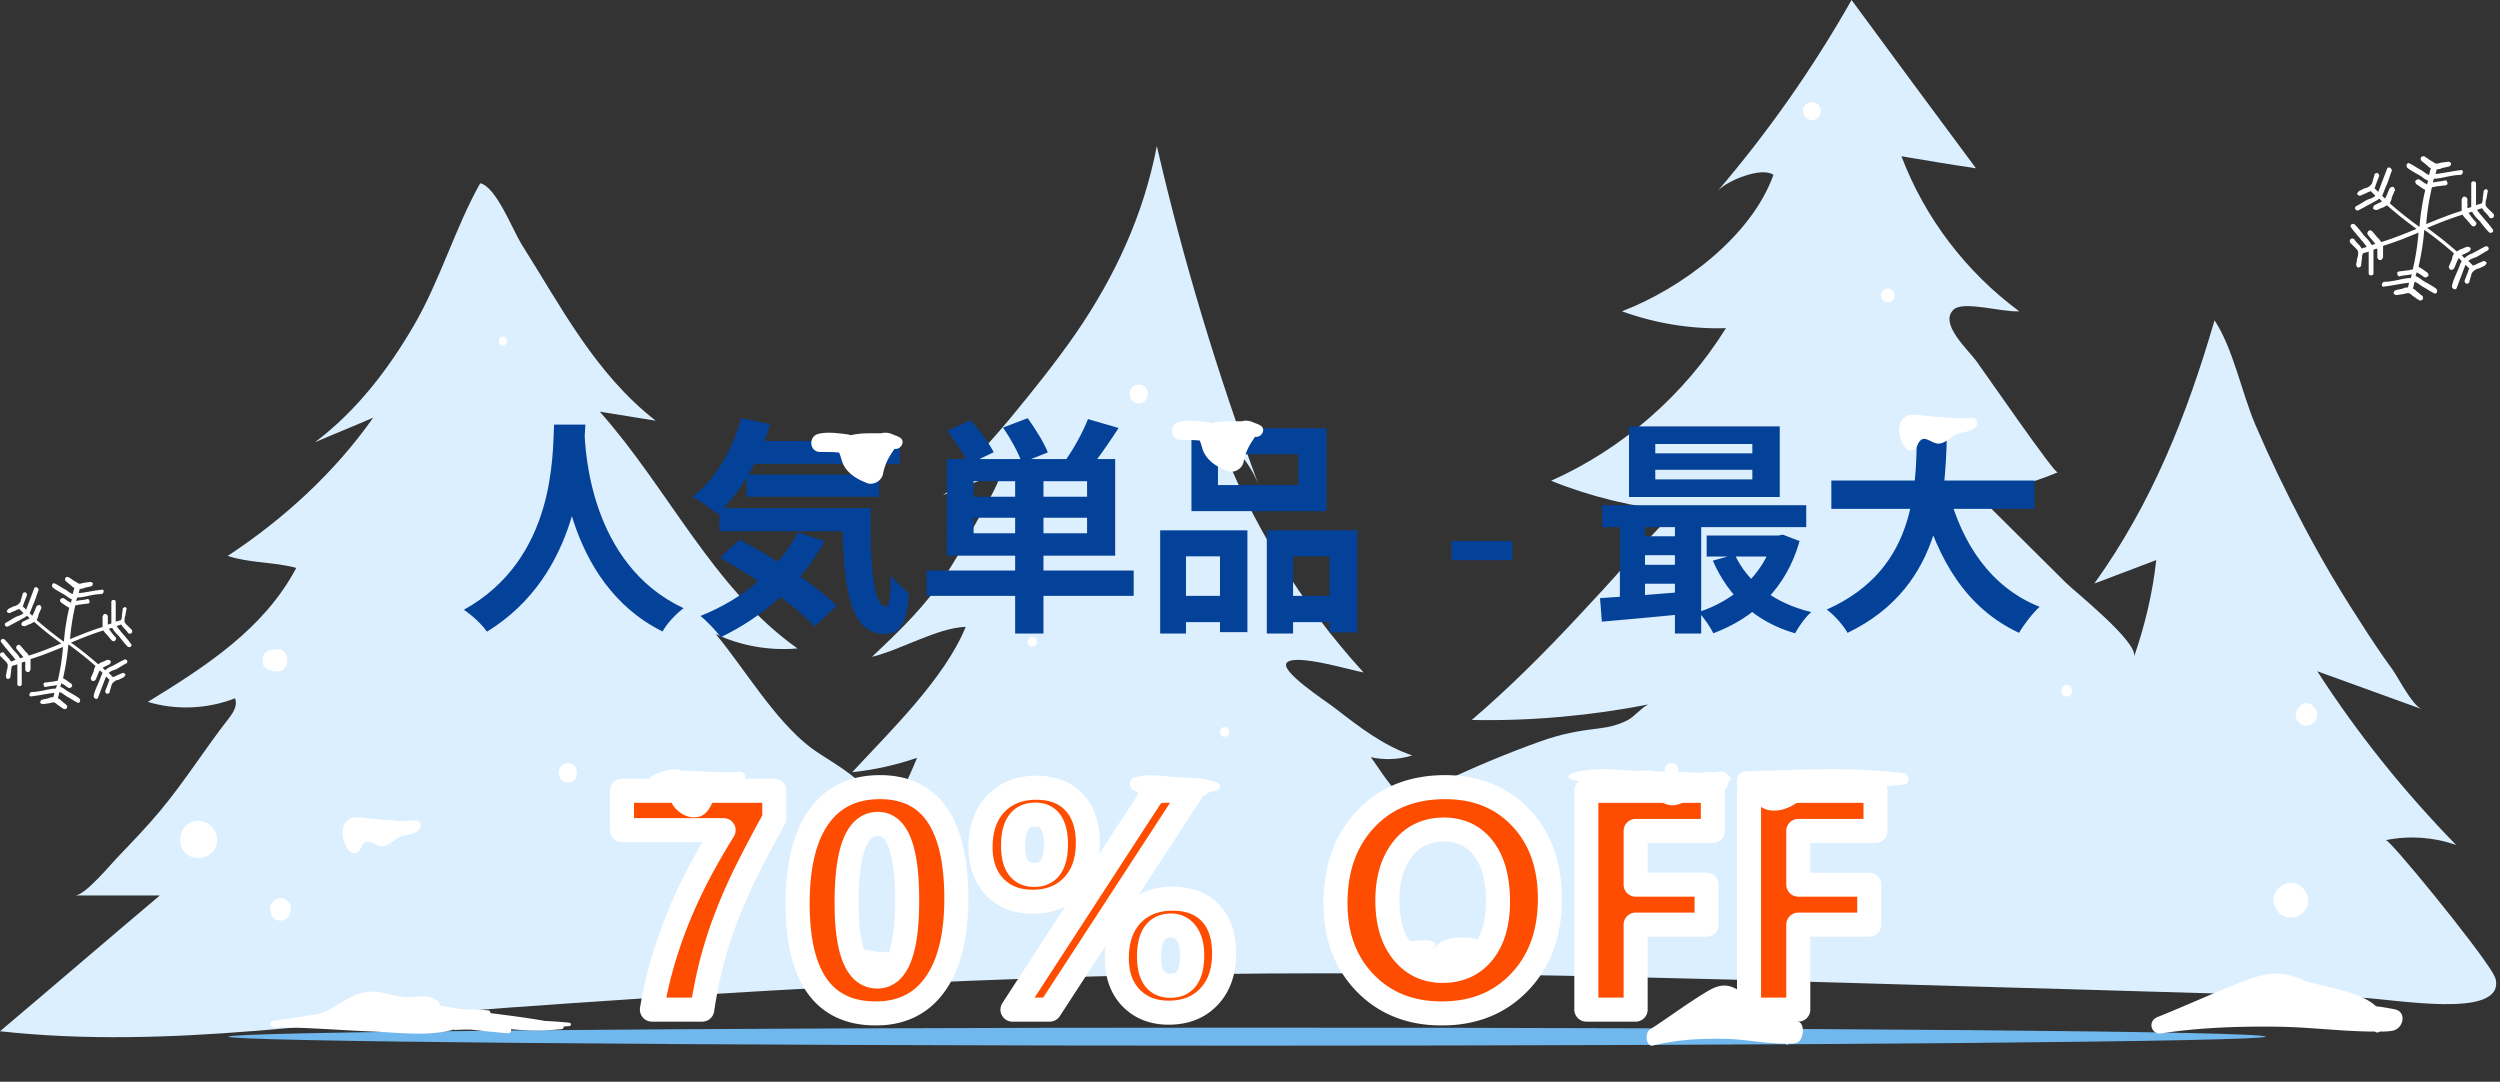 <svg xmlns="http://www.w3.org/2000/svg" width="416" height="180" fill="none"><rect width="100%" height="100%" fill="#333333" stroke="none"/><g clip-path="url(#a)"><path fill="#DBEFFF" d="M414.8 161.9c-2.8-4.7-17.2-22.3-17.8-22.1 3.9-.8 8-.5 11.7.8-8.6-8.8-16.4-18.5-23.1-28.9L403 118c-1.6-.6-3.9-5.2-4.9-6.6-1.9-2.6-3.7-5.3-5.4-8-3.4-5.2-6.5-10.5-9.4-16-2.9-5.5-5.6-11.1-8-16.7-2.3-5.4-3.7-12.7-6.8-17.4-4.6 15.8-10.4 30.4-20 43.8 3.4-1.3 6.9-2.6 10.3-3.9-.6 5.5-1.9 10.9-3.7 16.1.8-2.4-9.9-10.9-11.3-12.3-4.9-4.9-9.8-9.7-14.7-14.6 4.6-.8 9-2 13.3-3.8-.5.3-12.4-17-13.6-18.6-1.4-1.9-6.2-6.2-3.7-8.5 1.6-1.5 8.2.5 10.9.3-8.8-6.5-15.7-15.5-19.6-25.8 4.1.7 8.3 1.4 12.4 2-6.9-9.3-13.8-18.6-20.7-28-6.4 11.3-13.9 22-22.3 31.8 1.6-1.8 7.4-4.1 9.3-2.7-3.7 10.3-15.3 18.9-25.2 22.7 5.5 2 11.5 3 17.3 2.8-6.9 11.1-17.2 20.1-29.1 25.4 6.7 2.7 13.8 4.4 21 5.1-3 2.3-5.7 5.7-8.3 8.5-2.7 3.1-5.5 6.1-8.3 9.1-5.6 6-11.4 11.8-17.6 17.1 9.9.2 19.8-.7 29.5-2.6-.9.2-2.5 2.1-3.5 2.6-1.5.8-3.1 1.2-4.8 1.4-3.4.4-6.2.9-9.6 2.1-5.6 2-11.1 4.3-16.4 6.8-1.8.9-4.5 3.1-6.5 2.4-1.8-.6-4.3-5-5.5-6.5 2.3.5 4.7.4 6.9-.3-4.8-1.6-8.9-4.8-12.9-7.9-1.4-1.1-9.5-6.3-7.9-7.6 1.6-1.4 10.5 1.3 12.7 1.7-10.5-11.5-18.7-24.9-24.3-39.5 3.1 1.9 5.5 4.9 6.8 8.2-6.8-18.4-12.5-37.2-16.9-56.3-2.2 11.4-6.9 21.6-13.5 31.2-3.4 4.9-7.1 9.5-10.9 14.1-1.9 2.3-3.9 4.5-5.9 6.7-1.1 1.2-4 5.8-5.5 6.1 2.6-.6 7.2-3.5 9.6-2.8-1 2.6-2.7 5.1-4 7.6-2 3.7-4 7.3-6.5 10.7-3.1 4.2-6.9 7.8-10.7 11.4 4.9-1.2 10.8-4.8 15.6-5-3.5 8.6-12.6 17.4-18.9 24.2 3.7-.4 7.3-1.2 10.8-2.4-1.6 3.9-3.6 8.1-6.3 11.4 1.7-6-7.8-10.4-11.4-13.1-6.1-4.7-10.9-13-15.8-18.9 4.2 2 9 2.8 13.6 2.4-14-9.9-21.5-26.6-32.9-39.4l9.3 1.5C99 62.1 93.4 51.1 86.7 40.5c-1.4-2.3-4.2-9.5-6.8-10-4.2 7.5-6.6 16-11 23.6-4.3 7.4-9.6 14.3-16.5 19.5 3.2-1.4 6.5-2.7 9.7-4.1-6.4 9.1-14.8 16.8-24.2 23 3.5 1.2 7.8 1 11.4 2-5.4 10.2-15.1 16.4-24.7 22.3 4.7 1.4 9.9 1.2 14.5-.6.5 1.1-.3 2.4-1 3.3-4 5.1-7.4 10.6-11.6 15.6-2.1 2.5-4.4 4.9-6.7 7.3-1.2 1.2-5.6 6.6-7.3 6.6h14.1c-8.9 7.5-17.7 15.1-26.6 22.6 28.3 3.1 56.1-1.9 84.2-3.9 29.3-2.1 58.6-3.9 87.9-4.9 51.5-1.9 102.8-.2 154.3 1.3 22.1.6 44.1 1.3 66.2 1.9 5.7.2 24 3.7 22.7-3-.1-.4-.3-.7-.5-1.1Z"/><path fill="#70B7EE" d="M377 172.5c0 .8-75.889 1.5-169.543 1.5C113.803 174 38 173.3 38 172.5s75.889-1.5 169.543-1.5c93.654 0 169.457.6 169.457 1.5Z"/><path fill="#fff" d="M69.103 136.512c-.957.065-1.913.065-2.87.13-.069 0-.137-.065-.206-.065-1.777-.13-3.485-.26-5.263-.456-1.093-.13-2.187-.325-3.007.456-1.367 1.303-.683 3.908.479 5.146.205.195.615.325.888.26 1.094-.391.752-1.042 1.435-1.693.889-.847 1.983.651 3.145.521 1.162-.131 1.845-1.107 2.87-1.563 1.094-.456 2.256-.261 3.145-1.173.546-.521.273-1.628-.616-1.563Z"/><path fill="#044199" d="M92.199 70.65h5.206c-.342 6.384-.836 24.928-16.378 34.466-.798-1.178-2.28-2.584-3.838-3.648 15.276-8.474 14.744-25.84 15.01-30.818Zm5.054.988c.114 3.306.912 22.268 16.492 29.564-1.444 1.102-2.812 2.622-3.496 3.876-16.378-8.132-17.1-29.07-17.404-32.984l4.408-.456Zm26.562 1.748h25.916v3.8h-25.916v-3.8Zm.418 5.586h22.04v3.686h-22.04v-3.686Zm-4.522 5.586h21.964v3.838h-21.964v-3.838Zm3.648-15.01 4.788 1.064c-1.824 6.08-5.054 11.552-8.74 14.934-.912-.798-3.002-2.242-4.18-2.888 3.8-2.888 6.688-7.79 8.132-13.11Zm9.424 19.038 4.446 1.444c-3.876 7.144-10.336 12.654-17.29 15.998-.684-.95-2.356-2.736-3.382-3.534 6.992-2.774 12.996-7.714 16.226-13.908Zm7.372-4.028h4.712c-.114 9.158.38 16.378 2.584 16.378.608 0 .76-2.052.798-5.13.912 1.064 2.052 2.204 3.002 2.888-.342 4.75-1.178 6.764-4.104 6.802-6.27-.038-6.916-9.31-6.992-20.938Zm-20.368 8.246 3.268-3.002c5.472 2.85 12.654 7.486 16.15 10.982l-3.648 3.496c-3.154-3.496-10.146-8.36-15.77-11.476Zm49.134-14.288h4.712v26.904h-4.712V78.516Zm-6.916 7.638v2.584h18.886v-2.584h-18.886Zm0-6.08v2.584h18.886v-2.584h-18.886Zm-4.446-3.686h28.006v16.074h-28.006V76.388Zm-3.382 18.544h34.466v4.218h-34.466v-4.218Zm3.42-23.256 3.914-1.748c1.406 1.558 3.078 3.8 3.838 5.32l-4.18 2.014c-.646-1.52-2.204-3.876-3.572-5.586Zm9.31-.532 4.104-1.558c1.254 1.748 2.736 4.104 3.344 5.7l-4.332 1.71c-.494-1.558-1.862-4.028-3.116-5.852Zm14.136-1.406 5.092 1.482c-1.634 2.508-3.42 5.092-4.788 6.764l-4.066-1.368c1.368-1.9 2.926-4.75 3.762-6.878Zm21.622 5.852v5.13h13.376v-5.13h-13.376Zm-4.408-4.332h22.458v13.794h-22.458V71.258Zm-5.206 16.986h14.516v16.948h-4.56V92.576h-5.662v12.844h-4.294V88.244Zm17.746 0h15.048v16.986h-4.598V92.576h-6.08v12.844h-4.37V88.244ZM194.951 99.15h9.956v4.37h-9.956v-4.37Zm17.936 0h10.64v4.37h-10.64v-4.37Zm38.771-5.945h-10.131v-3.173h10.131v3.173Zm23.781-15.031v1.596h16.15v-1.596h-16.15Zm0-4.294v1.558h16.15V73.88h-16.15Zm-4.37-2.926h25.08v11.742h-25.08V70.954Zm-4.484 13.11h33.972v3.648h-33.972v-3.648Zm17.404 5.054h12.426v3.496h-12.426v-3.496Zm-11.59.114h8.664v3.154h-8.664v-3.154Zm0 4.75h8.664v3.154h-8.664v-3.154Zm16.264-1.71c2.128 4.636 6.612 8.132 12.73 9.576-.95.798-2.128 2.47-2.698 3.534-6.574-1.9-11.096-6.156-13.68-12.084l3.648-1.026Zm6.422-3.154h.798l.76-.152 2.812 1.064c-2.242 7.942-7.6 12.806-14.364 15.352-.494-1.064-1.634-2.698-2.47-3.534 5.89-1.862 10.792-6.232 12.464-12.084v-.646ZM266.243 99.53c3.8-.228 9.386-.646 14.706-1.102v3.686c-5.092.494-10.412.988-14.402 1.33l-.304-3.914Zm12.464-14.288h4.37v20.178h-4.37V85.242Zm-9.158.114h4.18v15.504h-4.18V85.356Zm35.188-5.396h33.82v4.712h-33.82V79.96Zm19.494 1.9c2.28 8.702 7.106 15.922 15.162 19.114-1.14 1.026-2.66 3.002-3.42 4.332-8.702-4.066-13.452-11.932-16.34-22.382l4.598-1.064Zm-5.244-12.122h5.016c-.19 11.59-.266 27.702-16.568 35.568-.722-1.254-2.128-2.888-3.458-3.876 15.58-6.954 14.896-21.394 15.01-31.692Z"/><path fill="#fff" d="M328.103 69.512c-.957.065-1.914.065-2.87.13-.069 0-.137-.065-.205-.065-1.778-.13-3.486-.26-5.264-.456-1.093-.13-2.187-.325-3.007.456-1.367 1.303-.683 3.908.478 5.145.206.196.616.326.889.261 1.094-.39.752-1.042 1.435-1.693.889-.847 1.983.651 3.145.52 1.162-.13 1.845-1.106 2.87-1.562 1.094-.456 2.256-.26 3.144-1.173.547-.52.274-1.628-.615-1.563ZM149.726 72.8c-.3-.2-.6-.3-.9-.4-.8-.4-1.5-.5-2.2-.3h-2.1c-1 0-2 .1-2.9.3-.1 0-.3 0-.4-.1-1.6-.2-3.5-.5-5.1-.1-1.7.5-1.4 3.1.4 3 1 0 2 0 3.1.1.3.6.4 1.4.7 2 .8 1.6 2.4 2.5 4 3.1 1 .4 2.4-.4 2.6-1.5.3-1.7 1-2.9 1.9-4.2h.3c1-.1 1.5-1.4.6-1.9ZM209.726 70.8c-.3-.2-.6-.3-.9-.4-.8-.4-1.5-.5-2.2-.3h-2.1c-1 0-2 .1-2.9.3-.1 0-.3 0-.4-.1-1.6-.2-3.5-.5-5.1-.1-1.7.5-1.4 3.1.4 3 1 0 2 0 3.1.1.3.6.4 1.4.7 2 .8 1.6 2.4 2.5 4 3.1 1 .4 2.4-.4 2.6-1.5.3-1.7 1-2.9 1.9-4.2h.3c1-.1 1.5-1.4.6-1.9Z"/><mask id="b" width="214" height="43" x="101" y="128" fill="#000" maskUnits="userSpaceOnUse"><path fill="#fff" d="M101 128h214v43H101z"/><path d="M128.84 136.211a217.225 217.225 0 0 0-4.367 8.252 89.503 89.503 0 0 0-3.403 7.592 70.481 70.481 0 0 0-2.513 7.617c-.694 2.573-1.261 5.349-1.702 8.328h-8.378a68.7 68.7 0 0 1 1.878-8.176 77.81 77.81 0 0 1 2.692-7.617 87.901 87.901 0 0 1 3.402-7.211 124.456 124.456 0 0 1 3.961-6.855H103.5v-6.551h25.34v4.621Zm16.885 32.424c-8.667 0-13-6.086-13-18.256 0-6.314 1.168-11.121 3.504-14.422 2.352-3.318 5.755-4.977 10.207-4.977 8.463 0 12.695 6.187 12.695 18.561 0 6.161-1.16 10.884-3.479 14.168-2.302 3.284-5.611 4.926-9.927 4.926Zm.355-31.535c-3.47 0-5.205 4.358-5.205 13.076 0 8.209 1.701 12.314 5.104 12.314 3.317 0 4.976-4.232 4.976-12.695 0-8.464-1.625-12.695-4.875-12.695Zm25.721 12.949c-2.59 0-4.681-.821-6.272-2.463-1.574-1.642-2.361-3.851-2.361-6.627 0-3.03.838-5.434 2.514-7.211 1.692-1.777 3.944-2.666 6.754-2.666 2.691 0 4.79.804 6.296 2.412 1.524 1.608 2.286 3.868 2.286 6.779 0 2.997-.838 5.375-2.514 7.135-1.676 1.761-3.91 2.641-6.703 2.641Zm.482-14.498c-2.471 0-3.707 1.718-3.707 5.154 0 3.25 1.177 4.875 3.529 4.875 2.404 0 3.606-1.693 3.606-5.078 0-3.301-1.143-4.951-3.428-4.951Zm26.102-3.961L174.67 168h-6.195l23.664-36.41h6.246Zm-3.91 36.918c-2.59 0-4.681-.821-6.272-2.463-1.574-1.642-2.361-3.851-2.361-6.627 0-3.03.838-5.434 2.513-7.211 1.693-1.777 3.944-2.666 6.754-2.666 2.709 0 4.816.796 6.323 2.387 1.506 1.591 2.259 3.842 2.259 6.754 0 2.996-.837 5.382-2.513 7.16-1.676 1.777-3.91 2.666-6.703 2.666Zm.406-14.498c-2.455 0-3.682 1.718-3.682 5.154 0 3.25 1.194 4.875 3.58 4.875 2.404 0 3.606-1.693 3.606-5.078 0-1.574-.322-2.793-.965-3.656-.643-.864-1.49-1.295-2.539-1.295Zm45.017 14.625c-5.213 0-9.462-1.693-12.746-5.078-3.284-3.403-4.925-7.829-4.925-13.28 0-5.755 1.667-10.41 5.002-13.965 3.334-3.554 7.752-5.332 13.253-5.332 5.197 0 9.395 1.702 12.594 5.104 3.216 3.402 4.824 7.888 4.824 13.457 0 5.721-1.667 10.334-5.002 13.838-3.317 3.504-7.651 5.256-13 5.256Zm.356-30.596c-2.878 0-5.163 1.083-6.856 3.25-1.692 2.15-2.539 5.002-2.539 8.557 0 3.605.847 6.457 2.539 8.556 1.693 2.099 3.911 3.149 6.653 3.149 2.827 0 5.069-1.016 6.728-3.047 1.659-2.048 2.489-4.884 2.489-8.506 0-3.775-.804-6.712-2.413-8.81-1.608-2.099-3.808-3.149-6.601-3.149Zm44.764.229H272.17v8.937h11.807v6.652H272.17V168h-8.201v-36.41h21.049v6.678Zm27.066 0h-12.848v8.937h11.807v6.652h-11.807V168h-8.201v-36.41h21.049v6.678Z"/></mask><path fill="#FE4D01" d="M128.84 136.211a217.225 217.225 0 0 0-4.367 8.252 89.503 89.503 0 0 0-3.403 7.592 70.481 70.481 0 0 0-2.513 7.617c-.694 2.573-1.261 5.349-1.702 8.328h-8.378a68.7 68.7 0 0 1 1.878-8.176 77.81 77.81 0 0 1 2.692-7.617 87.901 87.901 0 0 1 3.402-7.211 124.456 124.456 0 0 1 3.961-6.855H103.5v-6.551h25.34v4.621Zm16.885 32.424c-8.667 0-13-6.086-13-18.256 0-6.314 1.168-11.121 3.504-14.422 2.352-3.318 5.755-4.977 10.207-4.977 8.463 0 12.695 6.187 12.695 18.561 0 6.161-1.16 10.884-3.479 14.168-2.302 3.284-5.611 4.926-9.927 4.926Zm.355-31.535c-3.47 0-5.205 4.358-5.205 13.076 0 8.209 1.701 12.314 5.104 12.314 3.317 0 4.976-4.232 4.976-12.695 0-8.464-1.625-12.695-4.875-12.695Zm25.721 12.949c-2.59 0-4.681-.821-6.272-2.463-1.574-1.642-2.361-3.851-2.361-6.627 0-3.03.838-5.434 2.514-7.211 1.692-1.777 3.944-2.666 6.754-2.666 2.691 0 4.79.804 6.296 2.412 1.524 1.608 2.286 3.868 2.286 6.779 0 2.997-.838 5.375-2.514 7.135-1.676 1.761-3.91 2.641-6.703 2.641Zm.482-14.498c-2.471 0-3.707 1.718-3.707 5.154 0 3.25 1.177 4.875 3.529 4.875 2.404 0 3.606-1.693 3.606-5.078 0-3.301-1.143-4.951-3.428-4.951Zm26.102-3.961L174.67 168h-6.195l23.664-36.41h6.246Zm-3.91 36.918c-2.59 0-4.681-.821-6.272-2.463-1.574-1.642-2.361-3.851-2.361-6.627 0-3.03.838-5.434 2.513-7.211 1.693-1.777 3.944-2.666 6.754-2.666 2.709 0 4.816.796 6.323 2.387 1.506 1.591 2.259 3.842 2.259 6.754 0 2.996-.837 5.382-2.513 7.16-1.676 1.777-3.91 2.666-6.703 2.666Zm.406-14.498c-2.455 0-3.682 1.718-3.682 5.154 0 3.25 1.194 4.875 3.58 4.875 2.404 0 3.606-1.693 3.606-5.078 0-1.574-.322-2.793-.965-3.656-.643-.864-1.49-1.295-2.539-1.295Zm45.017 14.625c-5.213 0-9.462-1.693-12.746-5.078-3.284-3.403-4.925-7.829-4.925-13.28 0-5.755 1.667-10.41 5.002-13.965 3.334-3.554 7.752-5.332 13.253-5.332 5.197 0 9.395 1.702 12.594 5.104 3.216 3.402 4.824 7.888 4.824 13.457 0 5.721-1.667 10.334-5.002 13.838-3.317 3.504-7.651 5.256-13 5.256Zm.356-30.596c-2.878 0-5.163 1.083-6.856 3.25-1.692 2.15-2.539 5.002-2.539 8.557 0 3.605.847 6.457 2.539 8.556 1.693 2.099 3.911 3.149 6.653 3.149 2.827 0 5.069-1.016 6.728-3.047 1.659-2.048 2.489-4.884 2.489-8.506 0-3.775-.804-6.712-2.413-8.81-1.608-2.099-3.808-3.149-6.601-3.149Zm44.764.229H272.17v8.937h11.807v6.652H272.17V168h-8.201v-36.41h21.049v6.678Zm27.066 0h-12.848v8.937h11.807v6.652h-11.807V168h-8.201v-36.41h21.049v6.678Z"/><path fill="#fff" d="m128.84 136.211 1.749.97c.164-.297.251-.631.251-.97h-2Zm-4.367 8.252 1.786.899.003-.005-1.789-.894Zm-3.403 7.592 1.861.734.001-.005-1.862-.729Zm-2.513 7.617 1.931.521v-.003l-1.931-.518ZM116.855 168v2a2 2 0 0 0 1.979-1.708l-1.979-.292Zm-8.378 0-1.973-.331a2.002 2.002 0 0 0 1.973 2.331v-2Zm4.57-15.793-1.846-.771-.002.006 1.848.765Zm3.402-7.211-1.762-.945-.006.01 1.768.935Zm3.961-6.855 1.699 1.055a2 2 0 0 0-1.699-3.055v2Zm-16.91 0h-2a2 2 0 0 0 2 2v-2Zm0-6.551v-2a2 2 0 0 0-2 2h2Zm25.34 0h2a2 2 0 0 0-2-2v2Zm-1.749 3.651a219.446 219.446 0 0 0-4.407 8.327l3.578 1.789a215.082 215.082 0 0 1 4.327-8.176l-3.498-1.94Zm-4.405 8.323a92.03 92.03 0 0 0-3.478 7.761l3.724 1.459a87.866 87.866 0 0 1 3.327-7.422l-3.573-1.798Zm-3.476 7.757a72.141 72.141 0 0 0-2.585 7.833l3.863 1.036a68.394 68.394 0 0 1 2.443-7.401l-3.721-1.468Zm-2.584 7.83c-.717 2.657-1.299 5.51-1.749 8.557l3.957.584c.43-2.912.982-5.61 1.654-8.099l-3.862-1.042Zm.229 6.849h-8.378v4h8.378v-4Zm-6.406 2.331a66.435 66.435 0 0 1 1.824-7.938l-3.835-1.138a70.621 70.621 0 0 0-1.934 8.414l3.945.662Zm1.824-7.938a75.714 75.714 0 0 1 2.622-7.421l-3.696-1.53a79.9 79.9 0 0 0-2.761 7.813l3.835 1.138Zm2.619-7.415a86.039 86.039 0 0 1 3.325-7.047l-3.536-1.87a90.101 90.101 0 0 0-3.48 7.375l3.691 1.542Zm3.32-7.037a122.11 122.11 0 0 1 3.897-6.745l-3.398-2.111a126.545 126.545 0 0 0-4.024 6.966l3.525 1.89Zm2.198-9.8H103.5v4h16.91v-4Zm-14.91 2v-6.551h-4v6.551h4Zm-2-4.551h25.34v-4H103.5v4Zm23.34-2v4.621h4v-4.621h-4Zm9.389 4.367-1.632-1.157-.001.002 1.633 1.155Zm19.423 27.752-1.633-1.154-.004.006 1.637 1.148Zm-9.927 2.926c-3.806 0-6.394-1.299-8.121-3.724-1.817-2.551-2.879-6.624-2.879-12.532h-4c0 6.262 1.104 11.317 3.62 14.852 2.606 3.659 6.518 5.404 11.38 5.404v-4Zm-11-16.256c0-6.116 1.139-10.445 3.136-13.267l-3.265-2.31c-2.675 3.78-3.871 9.065-3.871 15.577h4Zm3.135-13.265c1.938-2.733 4.7-4.134 8.576-4.134v-4c-5.029 0-9.071 1.918-11.839 5.82l3.263 2.314Zm8.576-4.134c3.67 0 6.18 1.298 7.87 3.77 1.784 2.608 2.825 6.77 2.825 12.791h4c0-6.353-1.075-11.47-3.523-15.05-2.542-3.715-6.38-5.511-11.172-5.511v4Zm10.695 16.561c0 5.954-1.128 10.204-3.112 13.014l3.267 2.308c2.654-3.758 3.845-8.953 3.845-15.322h-4Zm-3.116 13.02c-1.896 2.704-4.568 4.074-8.29 4.074v4c4.91 0 8.856-1.914 11.565-5.778l-3.275-2.296ZM146.08 135.1c-1.326 0-2.542.43-3.561 1.283-.984.824-1.689 1.96-2.201 3.246-1.01 2.538-1.443 6.114-1.443 10.547h4c0-4.285.435-7.247 1.159-9.068.356-.893.735-1.392 1.053-1.658.282-.236.584-.35.993-.35v-4Zm-7.205 15.076c0 4.183.425 7.58 1.428 10.001.51 1.231 1.213 2.317 2.189 3.102 1.008.811 2.199 1.211 3.487 1.211v-4c-.414 0-.712-.112-.98-.328-.3-.241-.66-.694-1.001-1.516-.697-1.683-1.123-4.443-1.123-8.47h-4Zm7.104 14.314a5.255 5.255 0 0 0 3.472-1.27c.953-.81 1.631-1.922 2.122-3.174.968-2.47 1.382-5.947 1.382-10.251h-4c0 4.159-.416 7.03-1.106 8.791-.339.865-.697 1.339-.989 1.587a1.263 1.263 0 0 1-.881.317v4Zm6.976-14.695c0-4.302-.405-7.773-1.352-10.239-.479-1.247-1.142-2.36-2.079-3.173a5.152 5.152 0 0 0-3.444-1.283v4c.335 0 .579.093.822.303.282.245.634.719.967 1.587.679 1.767 1.086 4.643 1.086 8.805h4Zm12.574-2.209-1.443 1.384.007.008 1.436-1.392Zm.153-13.838-1.449-1.379-.007.007 1.456 1.372Zm13.05-.254-1.459 1.368.008.008 1.451-1.376Zm19.653-1.904 1.676 1.091a1.999 1.999 0 0 0-1.676-3.091v2ZM174.67 168v2c.676 0 1.307-.342 1.676-.908L174.67 168Zm-6.195 0-1.677-1.09a1.999 1.999 0 0 0 1.677 3.09v-2Zm23.664-36.41v-2a2 2 0 0 0-1.677.91l1.677 1.09Zm-3.936 34.455-1.444 1.384.008.008 1.436-1.392Zm.152-13.838-1.448-1.379-.007.007 1.455 1.372Zm-16.554-4.158c-2.127 0-3.672-.655-4.835-1.855l-2.873 2.784c2.019 2.084 4.655 3.071 7.708 3.071v-4Zm-4.828-1.847c-1.142-1.191-1.805-2.863-1.805-5.243h-4c0 3.172.911 5.918 2.918 8.011l2.887-2.768Zm-1.805-5.243c0-2.649.722-4.517 1.969-5.839l-2.911-2.744c-2.105 2.233-3.058 5.172-3.058 8.583h4Zm1.962-5.832c1.259-1.322 2.956-2.045 5.306-2.045v-4c-3.271 0-6.077 1.054-8.203 3.287l2.897 2.758Zm5.306-2.045c2.27 0 3.79.662 4.837 1.78l2.919-2.735c-1.966-2.099-4.644-3.045-7.756-3.045v4Zm4.845 1.788c1.072 1.131 1.737 2.838 1.737 5.403h4c0-3.257-.859-6.07-2.834-8.154l-2.903 2.751Zm1.737 5.403c0 2.609-.719 4.45-1.963 5.756l2.898 2.758c2.107-2.214 3.065-5.13 3.065-8.514h-4Zm-1.963 5.756c-1.241 1.304-2.92 2.02-5.254 2.02v4c3.251 0 6.041-1.045 8.152-3.262l-2.898-2.758Zm-4.772-12.478c-1.756 0-3.343.646-4.404 2.121-.972 1.352-1.303 3.135-1.303 5.033h4c0-1.538.288-2.332.551-2.698.175-.244.441-.456 1.156-.456v-4Zm-5.707 7.154c0 1.807.316 3.522 1.262 4.829 1.033 1.427 2.576 2.046 4.267 2.046v-4c-.661 0-.883-.193-1.026-.392-.231-.318-.503-1.04-.503-2.483h-4Zm5.529 6.875c1.733 0 3.296-.648 4.335-2.112.95-1.337 1.271-3.097 1.271-4.966h-4c0 1.517-.28 2.296-.532 2.651-.163.229-.402.427-1.074.427v4Zm5.606-7.078c0-1.819-.304-3.539-1.213-4.852-1.001-1.446-2.521-2.099-4.215-2.099v4c.592 0 .785.172.927.376.233.338.501 1.094.501 2.575h4Zm18.998-10.004-23.715 36.41 3.352 2.184 23.715-36.411-3.352-2.183ZM174.67 166h-6.195v4h6.195v-4Zm-4.518 3.09 23.664-36.41-3.354-2.18-23.664 36.41 3.354 2.18Zm21.987-35.5h6.246v-4h-6.246v4Zm2.336 32.918c-2.128 0-3.673-.655-4.836-1.855l-2.872 2.784c2.019 2.083 4.655 3.071 7.708 3.071v-4Zm-4.828-1.847c-1.142-1.191-1.805-2.863-1.805-5.243h-4c0 3.172.911 5.918 2.917 8.011l2.888-2.768Zm-1.805-5.243c0-2.649.722-4.517 1.969-5.839l-2.911-2.744c-2.105 2.233-3.058 5.172-3.058 8.583h4Zm1.962-5.832c1.259-1.322 2.956-2.045 5.305-2.045v-4c-3.27 0-6.076 1.054-8.202 3.287l2.897 2.758Zm5.305-2.045c2.298 0 3.827.66 4.87 1.762l2.905-2.75c-1.97-2.081-4.656-3.012-7.775-3.012v4Zm4.87 1.762c1.052 1.111 1.712 2.806 1.712 5.379h4c0-3.251-.846-6.058-2.807-8.129l-2.905 2.75Zm1.712 5.379c0 2.607-.718 4.462-1.968 5.788l2.91 2.744c2.101-2.229 3.058-5.148 3.058-8.532h-4Zm-1.968 5.788c-1.243 1.317-2.92 2.038-5.248 2.038v4c3.257 0 6.049-1.057 8.158-3.294l-2.91-2.744Zm-4.842-12.46c-1.753 0-3.335.65-4.389 2.126-.965 1.351-1.293 3.132-1.293 5.028h4c0-1.54.286-2.336.548-2.703.173-.243.432-.451 1.134-.451v-4Zm-5.682 7.154c0 1.811.322 3.531 1.283 4.84 1.046 1.424 2.6 2.035 4.297 2.035v-4c-.689 0-.925-.201-1.073-.403-.232-.316-.507-1.033-.507-2.472h-4Zm5.58 6.875c1.733 0 3.296-.648 4.335-2.112.95-1.337 1.271-3.097 1.271-4.966h-4c0 1.517-.28 2.296-.532 2.651-.163.229-.402.427-1.074.427v4Zm5.606-7.078c0-1.814-.366-3.516-1.361-4.851l-3.208 2.39c.292.391.569 1.126.569 2.461h4Zm-1.361-4.851c-1.01-1.355-2.443-2.1-4.143-2.1v4c.399 0 .658.118.935.49l3.208-2.39Zm28.128 9.447-1.439 1.389.004.003 1.435-1.392Zm25.924-27.473-1.457 1.37.004.004 1.453-1.374Zm-.178 27.295L251.45 162l-.004.004 1.452 1.375Zm-19.5-22.09 1.572 1.237.004-.006-1.576-1.231Zm13.381 17.215 1.549 1.265.005-.006-1.554-1.259Zm-6.881 8.131c-4.735 0-8.445-1.517-11.31-4.471l-2.871 2.785c3.702 3.817 8.49 5.686 14.181 5.686v-4Zm-11.307-4.467c-2.868-2.973-4.364-6.873-4.364-11.891h-4c0 5.884 1.787 10.836 5.486 14.669l2.878-2.778Zm-4.364-11.891c0-5.344 1.535-9.478 4.46-12.596l-2.917-2.737c-3.744 3.991-5.543 9.168-5.543 15.333h4Zm4.46-12.596c2.906-3.098 6.768-4.701 11.795-4.701v-4c-5.975 0-10.949 1.953-14.712 5.964l2.917 2.737Zm11.795-4.701c4.714 0 8.361 1.521 11.137 4.474l2.914-2.74c-3.622-3.852-8.371-5.734-14.051-5.734v4Zm11.141 4.478c2.8 2.962 4.277 6.922 4.277 12.083h4c0-5.977-1.738-10.989-5.37-14.831l-2.907 2.748Zm4.277 12.083c0 5.308-1.533 9.394-4.45 12.459l2.897 2.758c3.752-3.943 5.553-9.082 5.553-15.217h-4Zm-4.454 12.463c-2.897 3.059-6.682 4.631-11.548 4.631v4c5.833 0 10.714-1.933 14.453-5.881l-2.905-2.75Zm-11.192-25.965c-3.46 0-6.34 1.341-8.432 4.019l3.152 2.462c1.294-1.655 2.985-2.481 5.28-2.481v-4Zm-8.427 4.013c-2.044 2.596-2.968 5.926-2.968 9.794h4c0-3.241.769-5.616 2.111-7.32l-3.143-2.474Zm-2.968 9.794c0 3.908.919 7.253 2.983 9.812l3.113-2.511c-1.322-1.64-2.096-3.998-2.096-7.301h-4Zm2.983 9.812c2.079 2.579 4.874 3.893 8.209 3.893v-4c-2.15 0-3.79-.785-5.096-2.404l-3.113 2.511Zm8.209 3.893c3.374 0 6.206-1.246 8.277-3.782l-3.098-2.53c-1.246 1.526-2.899 2.312-5.179 2.312v4Zm8.282-3.788c2.039-2.518 2.935-5.854 2.935-9.765h-4c0 3.334-.764 5.668-2.043 7.247l3.108 2.518Zm2.935-9.765c0-4.032-.856-7.457-2.825-10.027l-3.175 2.433c1.247 1.628 2 4.076 2 7.594h4Zm-2.825-10.027c-2.011-2.624-4.815-3.932-8.189-3.932v4c2.211 0 3.808.791 5.014 2.365l3.175-2.433Zm36.575-1.703v2a2 2 0 0 0 2-2h-2Zm-12.848 0v-2a2 2 0 0 0-2 2h2Zm0 8.937h-2a2 2 0 0 0 2 2v-2Zm11.807 0h2a2 2 0 0 0-2-2v2Zm0 6.652v2a2 2 0 0 0 2-2h-2Zm-11.807 0v-2a2 2 0 0 0-2 2h2Zm0 14.143v2a2 2 0 0 0 2-2h-2Zm-8.201 0h-2a2 2 0 0 0 2 2v-2Zm0-36.41v-2a2 2 0 0 0-2 2h2Zm21.049 0h2a2 2 0 0 0-2-2v2Zm0 4.678H272.17v4h12.848v-4Zm-14.848 2v8.937h4v-8.937h-4Zm2 10.937h11.807v-4H272.17v4Zm9.807-2v6.652h4v-6.652h-4Zm2 4.652H272.17v4h11.807v-4Zm-13.807 2V168h4v-14.143h-4Zm2 12.143h-8.201v4h8.201v-4Zm-6.201 2v-36.41h-4V168h4Zm-2-34.41h21.049v-4h-21.049v4Zm19.049-2v6.678h4v-6.678h-4Zm29.066 6.678v2a2 2 0 0 0 2-2h-2Zm-12.848 0v-2a2 2 0 0 0-2 2h2Zm0 8.937h-2a2 2 0 0 0 2 2v-2Zm11.807 0h2a2 2 0 0 0-2-2v2Zm0 6.652v2a2 2 0 0 0 2-2h-2Zm-11.807 0v-2a2 2 0 0 0-2 2h2Zm0 14.143v2a2 2 0 0 0 2-2h-2Zm-8.201 0h-2a2 2 0 0 0 2 2v-2Zm0-36.41v-2a2 2 0 0 0-2 2h2Zm21.049 0h2a2 2 0 0 0-2-2v2Zm0 4.678h-12.848v4h12.848v-4Zm-14.848 2v8.937h4v-8.937h-4Zm2 10.937h11.807v-4h-11.807v4Zm9.807-2v6.652h4v-6.652h-4Zm2 4.652h-11.807v4h11.807v-4Zm-13.807 2V168h4v-14.143h-4Zm2 12.143h-8.201v4h8.201v-4Zm-6.201 2v-36.41h-4V168h4Zm-2-34.41h21.049v-4h-21.049v4Zm19.049-2v6.678h4v-6.678h-4Z" mask="url(#b)"/><path fill="#fff" d="M123.042 128.451c-2.733.181-5.371-.091-8.104-.182h-1.413c-.095 0-.095-.091-.189-.091-1.507-.544-3.486.273-4.805.908a1.04 1.04 0 0 0 0 1.814c.659.363 2.073.635 2.544 1.089.471.362.565 1.36.848 1.905.754 1.179 2.261 2.268 3.863 2.086 1.414-.091 2.073-1.089 2.639-2.177.942-1.724 1.225-1.542 2.921-2.268a16.89 16.89 0 0 0 2.167-1.27c.754-.544.659-1.905-.471-1.814ZM148.714 159.099c.051 0 .051 0 0 0-.609-.585-1.675-.878-2.487-.683-.152 0-.355-.097-.508-.097-.964-.195-1.928-.391-2.893-.293-.812 0-1.167 2.244-.406 3.024.254.293.559.586.813.781.456 1.658 1.218 2.829 2.233 1.756.355-.39.558-1.171 1.015-1.366.406-.098.863.293 1.319.098.66-.196 1.117-.976 1.168-2.244.101-.488-.051-.781-.254-.976ZM202.61 130.246c-2.166-.856-4.505-.761-6.844-.951-2.253-.095-4.766-.666-7.018.095-1.04.285-.953 1.807 0 2.187.173.095.26.095.433.095.866 1.712 2.339 2.949 4.072 1.998 1.04-.571 1.126-1.047 2.426-1.047.606 0 1.213.381 1.819.381 1.473.095 2.686-.381 3.813-1.237l1.299-.285c.52-.285.52-1.046 0-1.236ZM287.668 129.102c-.08 0-.08 0 0 0-.161-.294-.402-.441-.643-.588-.562-.294-1.044-.073-1.606 0-.723-.073-1.446-.073-2.169.074h-.884a104.072 104.072 0 0 0-6.828-.221c-.723-.147-1.446-.22-2.25-.147-.321 0-.642.074-.964.074-3.615-.221-7.792-.735-11.005.514-.322.147-.482.588-.081.735 1.527.661 3.214.882 4.981.955.643.514 1.205 1.176 2.249 1.469 1.527.441 3.133-.44 4.66-.587.401-.074.803-.074 1.205-.074 1.365 1.69 2.972 3.453 5.462 2.351a34.13 34.13 0 0 0 2.33-1.175c2.089.955 5.382-.294 5.543-2.572.482-.073.402-.588 0-.808ZM316.65 128.644c-8.6-1.1-17.4-.5-26-.3-2.2 0-2.2 3.5 0 3.4h.9c.5 3.4 4.1 4 7.2 2 2-1.2 3.5 0 5.8-.7 1-.3 1.8-1.2 2.8-1.7 3.1-.1 6.2-.4 9.3-.8h.3c1-.2.7-1.9-.3-1.9ZM247.337 156.725c-2-.9-6-1.1-7.8.2-.4.3-.9.7-1.2 1.2.6-1.2 1-1-.4-1.6-.7-.3-3.7.3-3.9 0-1-1.2-2.5.3-1.9 1.5.6 1.5 1.7.9 2.8 1.7.6.4 1 2 1.7 2.6.6.5 1.5 1 2.3 1.1 2.2.2 3-1 4.2-2.4 1.1-1.3 3.2-1.3 4.5-2.7.2-.7.2-1.4-.3-1.6ZM398.478 167.951c-1-.2-2.1-.4-3.1-.5-2.8-2.7-9.9-3.4-12.2-4.4-3.3-1.5-5.8-1.3-9.2 0-5.1 1.9-10 4.2-15 6.2-1.7.7-1 3 .7 2.7 6.5-1 13.2-1.2 19.8-1.1 5.2.1 10.5.8 15.7.8.2.2.6.2.8 0 .6 0 1.3 0 1.9-.1 2.1-.2 2.7-3.2.6-3.6ZM299.187 169.964c-.622-.2-1.307-.401-1.929-.501-1.742-2.706-6.16-3.407-7.591-4.409-2.054-1.504-3.609-1.303-5.725 0-3.173 1.904-6.222 4.209-9.334 6.213-1.058.702-.622 3.007.436 2.706 4.044-1.002 8.213-1.203 12.32-1.102 3.236.1 6.534.801 9.77.801.124.201.373.201.497 0 .374 0 .809 0 1.183-.1 1.306-.2 1.68-3.207.373-3.608ZM94.71 170.182c-1.338-.152-2.752-.228-4.091-.304-2.977-.531-6.028-.911-9.004-1.291 0-.228-.149-.456-.372-.456-1.488-.152-3.05-.152-4.539-.228-1.19-.152-2.38-.38-3.571-.608a.73.73 0 0 0-.298-.76c-1.786-1.14-2.753-.684-4.762-.608-2.009.076-3.795-.835-5.73-.911-4.39-.304-6.845 3.951-11.235 3.951a.562.562 0 0 0-.372.152c-1.785.228-3.571.532-5.357.759-.595.076-.447 1.064.149 1.064 5.357 0 10.64.456 15.997.684 4.613.152 9.524.912 13.989-.304.074 0 .149.076.223.076.893-.076 1.786-.076 2.604-.076 2.084.228 4.093.456 6.25.608.373 0 .521-.38.447-.684 2.753.304 5.506.304 8.408 0 .223 0 .372-.228.372-.456.298 0 .67 0 .967-.076.298 0 .298-.532-.074-.532Z"/><path fill="#fff" d="M278.125 127c-1.5 0-1.5 2.3 0 2.3s1.5-2.3 0-2.3ZM301.5 17c-.78 0-1.5.66-1.5 1.5.06.78.66 1.5 1.5 1.5.78 0 1.5-.66 1.5-1.5s-.66-1.5-1.5-1.5ZM343.9 114c-1.2 0-1.2 1.9 0 1.9s1.2-1.9 0-1.9ZM189.5 64c-2 0-2 3.1 0 3.1s2-3.1 0-3.1ZM385.041 117.65c-.1-.1-.1-.2-.2-.2-.5-.6-1.6-.6-2.1 0-.1.1-.1.2-.2.2-.5.6-.7 1.3-.4 2 .3.6.9 1.2 1.7 1.1 1.6-.1 2.3-1.9 1.2-3.1ZM45.5 108.066c-.1 0-.2.1-.4.1-1.2.3-1.5 1-1.3 1.7-.2.7.1 1.4 1.3 1.7.1 0 .2.1.4.1 3.1.8 3.1-4.3 0-3.6ZM34.2 136.866c-.8-.4-1.8-.4-2.7.1-1 .6-1.4 1.5-1.5 2.6 0 .3 0 .7.1 1.1.2.9.9 1.5 1.7 1.9.9.4 1.7.2 2.6-.1.3-.1.6-.4.9-.6 1.5-1.6.8-4.2-1.1-5ZM46.7 149.466c-1.1 0-2 1.1-1.7 2.2l.1.4c.4 1.5 2.7 1.5 3.1 0l.1-.4c.4-1.1-.5-2.2-1.6-2.2ZM94.5 127c-2 0-2 3.2 0 3.2s2-3.2 0-3.2ZM83.675 56c-.9 0-.9 1.5 0 1.5s.9-1.5 0-1.5ZM203.75 121c-1 0-1 1.6 0 1.6 1.1 0 1.1-1.6 0-1.6ZM171.75 106c-1 0-1 1.6 0 1.6 1.1 0 1.1-1.6 0-1.6ZM314.125 48c-1.5 0-1.5 2.3 0 2.3s1.5-2.3 0-2.3ZM381.202 146.9c-1.5 0-3 1.4-2.9 2.9.1 1.6 1.3 2.9 2.9 2.9 1.5 0 3-1.4 2.9-2.9-.1-1.5-1.3-2.9-2.9-2.9ZM20.867 101.013c-.146 0-.438.144-.438.289l-.147 1.154c0 .144 0 .433-.146.721-.292.144-.584.144-.877.289v-3.318c0-.433-.73-.433-.73 0v3.606c-.147 0-.293.144-.585.144V102.6c0-.144-.147-.433-.439-.433-.292 0-.292.144-.438.433V104.331c-1.9.577-3.655 1.299-5.41 2.02a37.44 37.44 0 0 1 .878-5.626c.292 0 .585-.145.877-.145l1.17-.144c.146 0 .438-.144.292-.433 0-.144-.146-.433-.439-.288-.585.144-1.17.144-1.754.288 0-.144.146-.433.146-.577.585 0 1.316-.144 1.9-.288.732-.145 1.462-.289 2.193-.289.439-.144.439-.865 0-.721-1.315.144-2.485.433-3.8.577 0-.289.146-.577.146-.721.292 0 .438 0 .73-.145.44-.144.732-.144 1.17-.288.146 0 .293-.289.293-.433 0-.144-.293-.288-.44-.288l-1.022.144c-.146 0-.439.144-.731.144h-.146c-.293-.144-.439-.288-.731-.433-.293-.144-.585-.433-.877-.577a.449.449 0 0 0-.585 0 .434.434 0 0 0 0 .577l.877.722c.146.144.292.288.585.432-.146.289-.146.577-.293 1.01-.438-.144-.73-.433-1.17-.721-.584-.289-1.169-.721-1.753-1.01-.439-.288-.731.433-.293.721.585.433 1.17.722 1.9 1.154.44.289.732.578 1.17.722 0 .144-.146.433-.146.577-.146 0-.146-.144-.292-.144-.293-.145-.585-.433-.878-.578-.146-.144-.438 0-.584.145-.146.144 0 .433.146.577.292.144.585.433.877.577.146.144.292.144.439.288a37.485 37.485 0 0 0-.878 5.627 54.936 54.936 0 0 1-4.531-3.607c.146-.288.292-.577.292-.866l.439-1.009c.146-.145 0-.433-.146-.577-.146-.145-.439 0-.585.144-.292.577-.439 1.154-.73 1.587l-.44-.433c.293-.577.44-1.154.731-1.731.293-.722.439-1.299.731-2.02.147-.433-.584-.865-.73-.288-.44 1.154-.878 2.308-1.316 3.462l-.585-.577c.146-.144.146-.433.292-.721.147-.433.293-.722.439-1.155 0-.144-.146-.432-.292-.432-.293 0-.439.144-.439.288l-.292 1.01c0 .144-.146.433-.293.577 0 0-.146 0-.146.144-.292.145-.438.289-.73.289l-.878.433c-.146.144-.292.288-.292.432 0 .145.292.289.438.289l1.024-.433c.146-.144.438-.144.584-.288l.731.721c-.292.288-.73.433-1.17.577-.584.289-1.169.721-1.753 1.01-.439.288 0 .865.438.577.585-.289 1.316-.721 1.9-1.01.44-.288.878-.433 1.17-.721l.439.433c-.147 0-.147.144-.293.144l-.877.433c-.146.144-.292.432-.146.577.146.144.292.144.585.144.292-.144.584-.289 1.023-.433.146-.144.292-.144.438-.288a54.92 54.92 0 0 0 4.532 3.606c-1.754.721-3.508 1.443-5.409 2.02-.146-.289-.292-.433-.584-.722l-.731-.865c-.146-.144-.293-.289-.585-.144-.146.144-.292.432-.146.577.292.432.73.865 1.17 1.442-.147 0-.44.145-.585.145-.293-.577-.731-1.01-1.17-1.443-.438-.577-.877-1.154-1.315-1.587-.293-.433-1.024 0-.585.433.73 1.01 1.608 1.875 2.339 2.885-.293.144-.585.144-.731.289-.146-.145-.293-.433-.439-.577-.292-.289-.584-.577-.73-.866a.45.45 0 0 0-.585 0 .434.434 0 0 0 0 .577l.73.721c.147.145.293.289.44.577v.145c-.001.288-.001.577-.147.865 0 .289-.146.722-.146 1.01 0 .144.146.433.292.433s.439-.144.439-.289l.146-1.154c0-.144 0-.433.146-.721.292-.144.585-.144.877-.289v3.318c0 .433.73.433.73 0v-3.606c.147 0 .293-.144.586-.144v1.298c0 .144.146.433.438.433.293 0 .293-.144.439-.433V109.669c1.9-.577 3.654-1.299 5.408-2.02a37.452 37.452 0 0 1-.877 5.626c-.292 0-.584.145-.877.145l-1.17.144c-.145 0-.438.144-.292.433 0 .144.147.433.439.288.585-.144 1.17-.144 1.754-.288 0 .144-.146.433-.146.577-.585 0-1.316.144-1.9.288-.731.145-1.462.289-2.193.289-.439.144-.439.865 0 .721 1.316-.144 2.485-.433 3.8-.577 0 .289-.146.577-.146.721-.292 0-.438 0-.73.145-.439.144-.731.144-1.17.288-.146 0-.292.289-.292.433 0 .144.292.288.438.288l1.023-.144c.147 0 .439-.144.731-.144h.147c.292.144.438.288.584.433.293.144.585.433.877.577a.45.45 0 0 0 .585 0 .434.434 0 0 0 0-.577l-.877-.722c-.146-.144-.292-.288-.585-.432.146-.289.146-.577.293-1.01.438.144.73.433 1.17.721.584.289 1.168.721 1.753 1.01.439.288.731-.433.293-.721-.585-.433-1.17-.722-1.9-1.154-.44-.289-.732-.577-1.17-.722 0-.144.146-.433.146-.577.146 0 .146.144.292.144.293.145.585.433.877.578.147.144.439 0 .585-.145.146-.144 0-.433-.146-.577-.292-.144-.585-.433-.877-.577-.146-.144-.292-.144-.439-.288.439-1.876.731-3.751.877-5.627a54.928 54.928 0 0 1 4.532 3.607c-.146.288-.292.577-.292.866l-.439 1.009c-.146.145 0 .433.146.577.147.145.439 0 .585-.144.292-.577.438-1.154.73-1.587l.44.433c-.293.577-.44 1.154-.731 1.731-.293.722-.585 1.299-.731 2.02-.146.433.584.865.73.288.44-1.154.878-2.308 1.316-3.462l.585.577c-.146.144-.146.433-.293.721-.146.433-.292.722-.438 1.155 0 .144.146.432.292.432.293 0 .439-.144.439-.288l.292-1.01c0-.144.146-.433.293-.577 0 0 .146 0 .146-.144.292-.145.438-.289.73-.289l.878-.433c.146-.144.292-.288.292-.432 0-.145-.292-.289-.438-.289l-1.024.433c-.146.144-.438.144-.584.288l-.731-.721c.292-.288.73-.433 1.17-.577.584-.289 1.169-.721 1.753-1.01.439-.288 0-.865-.438-.577-.585.289-1.316.721-1.9 1.01a3.192 3.192 0 0 0-1.17.721l-.438-.433c.146 0 .146-.144.292-.144l.877-.433c.146-.144.292-.432.146-.577-.146-.144-.292-.144-.585-.144-.292.144-.584.289-1.023.433-.146.144-.292.144-.438.288a54.917 54.917 0 0 0-4.532-3.606c1.754-.721 3.508-1.443 5.409-2.02.146.289.292.433.584.722l.731.865c.146.144.293.289.585.144.146-.144.292-.432.146-.577-.438-.432-.73-.865-1.17-1.442.147 0 .44-.145.585-.145.293.577.731 1.01 1.17 1.443.438.577.877 1.154 1.316 1.587.292.433 1.023 0 .584-.433-.73-1.01-1.608-1.875-2.339-2.885.293-.144.585-.144.731-.289.146.145.293.433.439.577.292.289.585.577.73.866a.45.45 0 0 0 .585 0 .435.435 0 0 0 0-.577l-.73-.721c-.147-.145-.293-.289-.44-.577v-.145c0-.288 0-.577.147-.865 0-.289.146-.722.146-1.01.146-.144 0-.289-.146-.433ZM413.764 31.469c-.159 0-.478.157-.478.315l-.16 1.259c0 .157 0 .472-.159.787-.319.157-.638.157-.957.314V30.525c0-.473-.797-.473-.797 0v3.934c-.16 0-.319.157-.638.157V33.2c0-.157-.16-.472-.479-.472-.319 0-.319.157-.478.472V35.089c-2.073.629-3.987 1.416-5.9 2.203.159-2.046.478-4.092.956-6.138.319 0 .638-.157.957-.157l1.276-.158c.159 0 .478-.157.319-.472 0-.157-.16-.472-.479-.315-.637.158-1.275.158-1.913.315 0-.157.159-.472.159-.63.638 0 1.436-.157 2.073-.314.798-.157 1.595-.315 2.392-.315.479-.157.479-.944 0-.787-1.435.158-2.71.472-4.146.63 0-.315.16-.63.16-.787.319 0 .478 0 .797-.157.479-.158.797-.158 1.276-.315.159 0 .319-.315.319-.472 0-.158-.319-.315-.479-.315l-1.116.157c-.159 0-.478.158-.797.158h-.16c-.319-.158-.478-.315-.797-.473-.319-.157-.638-.472-.957-.629-.159-.157-.478-.157-.638 0a.475.475 0 0 0 0 .63l.957.786c.16.158.319.315.638.473-.16.314-.16.63-.319 1.101-.478-.157-.797-.472-1.276-.787-.638-.314-1.276-.787-1.913-1.101-.479-.315-.798.472-.319.787.638.472 1.275.786 2.073 1.259.478.314.797.63 1.276.787 0 .157-.16.472-.16.629-.159 0-.159-.157-.319-.157-.319-.158-.638-.473-.957-.63-.159-.157-.478 0-.638.157-.159.158 0 .473.16.63.319.157.638.472.957.63.159.157.319.157.478.314a40.994 40.994 0 0 0-.957 6.138 59.924 59.924 0 0 1-4.943-3.934c.159-.315.319-.63.319-.945l.478-1.101c.16-.158 0-.473-.159-.63-.16-.157-.479 0-.638.157-.319.63-.479 1.26-.798 1.732l-.478-.472c.319-.63.478-1.26.797-1.889.319-.787.479-1.416.798-2.203.159-.472-.638-.945-.798-.315l-1.435 3.777-.638-.63c.16-.157.16-.472.319-.786.16-.473.319-.787.479-1.26 0-.157-.16-.472-.319-.472-.319 0-.479.158-.479.315l-.319 1.102c0 .157-.159.472-.319.63 0 0-.159 0-.159.157-.319.157-.478.314-.797.314l-.957.473c-.16.157-.319.314-.319.472 0 .157.319.315.478.315l1.117-.473c.159-.157.478-.157.637-.314l.798.787c-.319.314-.798.472-1.276.629-.638.315-1.276.787-1.914 1.102-.478.314 0 .944.479.63.638-.316 1.435-.788 2.073-1.102.478-.315.957-.473 1.276-.787l.478.472c-.159 0-.159.157-.319.157l-.957.472c-.159.158-.319.472-.159.63.159.157.319.157.638.157.319-.157.638-.315 1.116-.472.159-.157.319-.157.478-.315a59.94 59.94 0 0 0 4.944 3.935c-1.914.787-3.827 1.574-5.9 2.203-.16-.315-.319-.472-.638-.787l-.798-.944c-.159-.158-.319-.315-.638-.158-.159.158-.318.473-.159.63.319.472.797.944 1.276 1.574-.16 0-.479.157-.638.157-.319-.63-.797-1.101-1.276-1.574-.478-.63-.957-1.259-1.435-1.73-.319-.473-1.116 0-.638.471.797 1.102 1.754 2.046 2.552 3.148-.319.157-.638.157-.798.315-.159-.158-.319-.473-.478-.63-.319-.315-.638-.63-.798-.944a.489.489 0 0 0-.637 0 .473.473 0 0 0 0 .63l.797.786c.159.158.319.315.478.63v.157c0 .315 0 .63-.159.944 0 .315-.16.787-.16 1.102 0 .157.16.472.319.472.16 0 .479-.157.479-.315l.159-1.259c0-.157 0-.472.16-.787.319-.157.638-.157.956-.314V45.475c0 .472.798.472.798 0v-3.934c.159 0 .319-.157.638-.157V42.8c0 .157.159.472.478.472.319 0 .319-.157.479-.472V40.911c2.073-.629 3.986-1.416 5.9-2.203a40.994 40.994 0 0 1-.957 6.138c-.319 0-.638.157-.957.157l-1.275.158c-.16 0-.479.157-.319.472 0 .157.159.472.478.314.638-.157 1.276-.157 1.914-.314 0 .157-.16.472-.16.63-.638 0-1.435.157-2.073.314-.797.157-1.595.315-2.392.315-.478.157-.478.944 0 .787 1.435-.158 2.711-.472 4.146-.63 0 .315-.159.63-.159.787-.319 0-.479 0-.798.157-.478.158-.797.158-1.275.315-.16 0-.319.315-.319.472 0 .158.319.315.478.315l1.116-.157c.16 0 .479-.158.798-.158h.159c.319.158.479.315.638.472.319.158.638.473.957.63.159.157.478.157.638 0a.475.475 0 0 0 0-.63l-.957-.786c-.16-.158-.319-.315-.638-.473.16-.314.159-.63.319-1.101.478.157.797.472 1.276.787.638.314 1.275.787 1.913 1.101.479.315.798-.472.319-.787-.638-.472-1.275-.786-2.073-1.259-.478-.314-.797-.63-1.276-.787 0-.157.16-.472.16-.629.159 0 .159.157.319.157.319.158.638.472.957.63.159.157.478 0 .638-.157.159-.158 0-.473-.16-.63-.319-.157-.638-.472-.957-.63-.159-.157-.319-.157-.478-.314.478-2.046.797-4.092.957-6.138a59.924 59.924 0 0 1 4.943 3.934c-.159.315-.319.63-.319.945l-.478 1.101c-.16.158 0 .472.159.63.16.157.479 0 .638-.157.319-.63.479-1.26.798-1.732l.478.472c-.319.63-.478 1.26-.797 1.889-.319.787-.638 1.416-.798 2.203-.159.472.638.945.798.315l1.435-3.777.638.63c-.16.157-.16.472-.319.786-.16.472-.319.787-.479 1.26 0 .157.16.472.319.472.319 0 .479-.158.479-.315l.319-1.102c0-.157.159-.472.319-.63 0 0 .159 0 .159-.157.319-.157.478-.315.797-.315l.957-.472c.16-.157.319-.314.319-.472 0-.157-.319-.315-.478-.315l-1.117.473c-.159.157-.478.157-.637.314l-.798-.787c.319-.314.798-.472 1.276-.629.638-.315 1.276-.787 1.914-1.102.478-.314 0-.944-.479-.63-.638.316-1.435.788-2.073 1.102a3.484 3.484 0 0 0-1.276.787l-.478-.472c.159 0 .159-.157.319-.157l.957-.472c.159-.158.319-.472.159-.63-.159-.157-.319-.157-.638-.157-.319.157-.638.315-1.116.472-.159.157-.319.157-.478.315a59.94 59.94 0 0 0-4.944-3.935c1.914-.787 3.827-1.574 5.9-2.203.16.315.319.472.638.787l.798.944c.159.158.319.315.638.158.159-.158.318-.473.159-.63-.478-.472-.797-.944-1.276-1.574.16 0 .479-.157.638-.157.319.63.797 1.101 1.276 1.574.478.63.957 1.259 1.435 1.73.319.473 1.116 0 .638-.471-.797-1.102-1.754-2.046-2.552-3.148.319-.157.638-.157.798-.315.159.158.319.473.478.63.319.315.638.63.798.944a.489.489 0 0 0 .637 0 .473.473 0 0 0 0-.63l-.797-.786c-.159-.158-.319-.315-.478-.63v-.157c0-.315 0-.63.159-.944 0-.315.16-.787.16-1.102.159-.157 0-.315-.16-.472Z"/></g><defs><clipPath id="a"><path fill="#fff" d="M0 0h416v180H0z"/></clipPath></defs></svg>